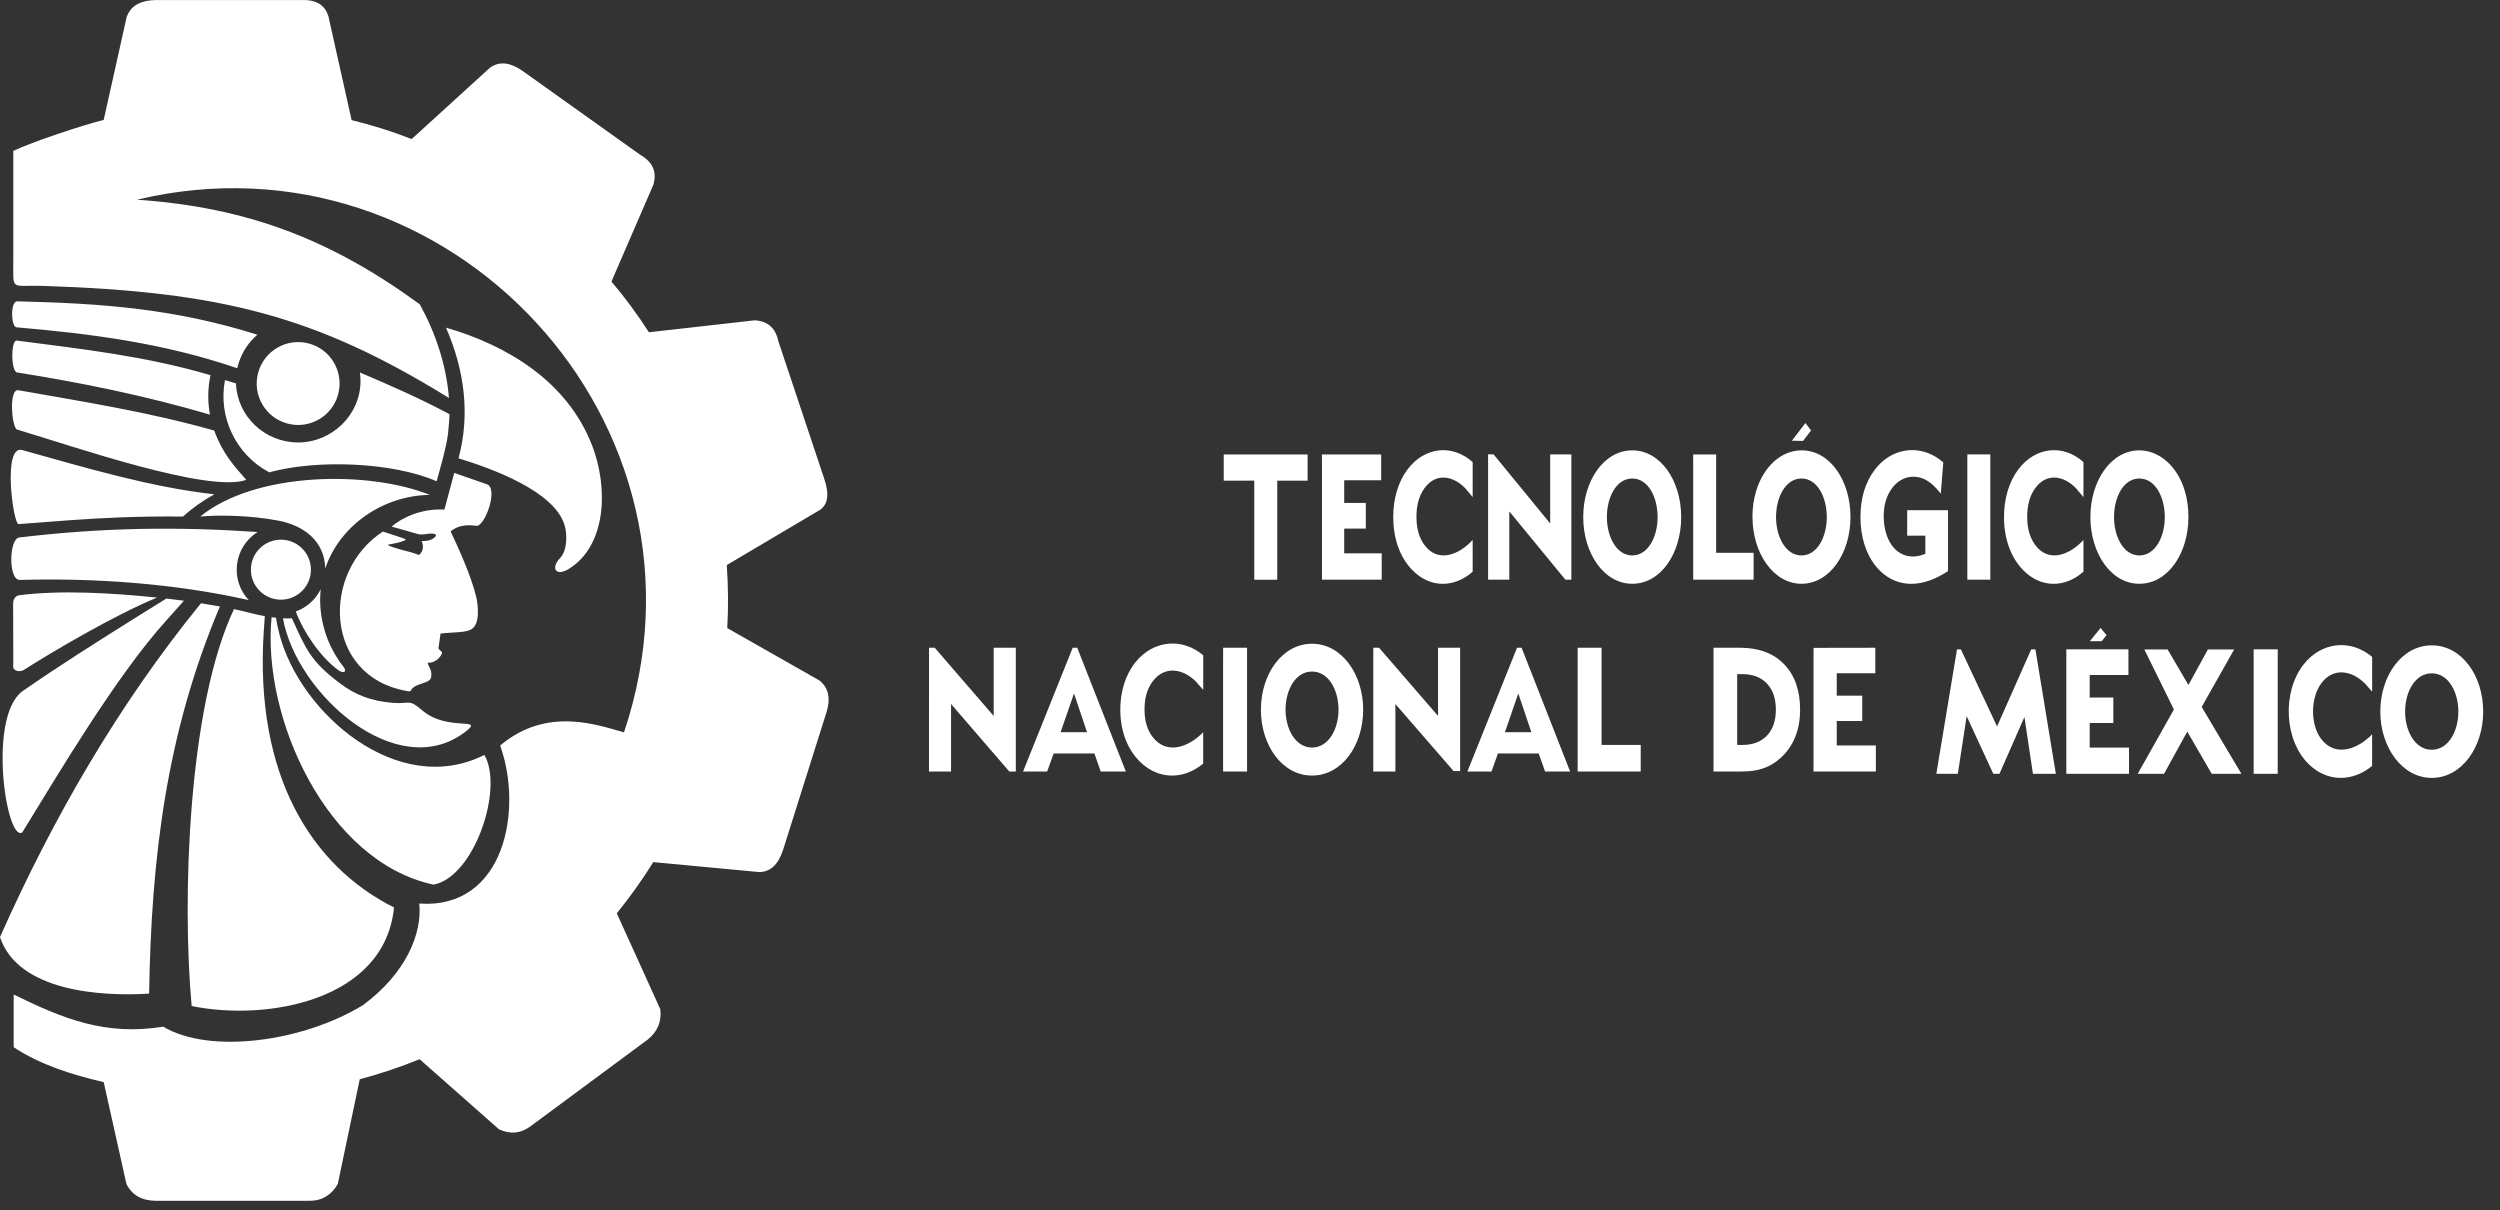 <svg width="126" height="61" viewBox="0 0 126 61" xmlns="http://www.w3.org/2000/svg">
<rect x="0" y="0" width="126" height="61" fill="#333333" stroke="none"/>
<path d="M5.229 6.045C4.209 6.291 1.6 7.157 0.671 7.605V13.132C0.671 14.712 0.515 14.354 2.176 14.409C11.127 14.702 15.915 15.908 22.628 20.058C22.493 18.401 21.957 16.787 21.158 15.338C16.666 12.057 12.436 10.443 6.902 10.065C22.591 6.317 36.677 21.364 31.45 36.909C30.183 36.572 27.594 35.561 25.207 37.575C26.369 40.797 25.443 45.834 21.131 45.539C21.286 47.027 20.481 49.038 18.304 50.652C15.265 52.515 10.562 53.144 8.225 51.744C5.323 52.215 3.204 51.357 0.689 50.124V52.78C2.044 53.673 3.614 54.16 5.227 54.541L6.372 59.671C6.646 60.223 7.133 60.516 7.868 60.521H15.611C16.27 60.516 16.721 60.203 17.025 59.671L18.131 54.394C19.154 54.122 20.167 53.787 21.147 53.383L25.148 56.916C25.663 57.152 26.198 57.175 26.781 56.733L32.661 52.382C33.13 51.996 33.352 51.499 33.281 50.867L31.086 46.031C31.753 45.21 32.368 44.347 32.926 43.45L38.266 43.953C38.827 43.944 39.215 43.587 39.463 42.846L41.666 35.863C41.855 35.229 41.783 34.691 41.303 34.297L36.654 31.656C36.714 30.599 36.703 29.537 36.629 28.48L41.239 25.75C41.744 25.482 41.811 24.909 41.536 24.113L39.225 17.186C39.085 16.513 38.676 16.183 38.041 16.144L32.705 16.746C32.132 15.853 31.503 15 30.817 14.19L32.938 9.292C33.094 8.701 32.956 8.205 32.272 7.805L26.326 3.566C25.754 3.17 25.203 3.053 24.694 3.412L20.749 7.008C19.76 6.623 18.753 6.305 17.721 6.053L16.554 0.827C16.366 0.22 15.904 -0.041 15.1 0.005H7.809C6.951 0.032 6.564 0.38 6.388 0.838L5.227 6.042L5.229 6.045ZM13.826 28.459H14.494C14.562 28.459 14.618 28.514 14.618 28.585V28.841C14.618 28.91 14.562 28.967 14.494 28.967H13.826C13.757 28.967 13.7 28.91 13.7 28.841V28.585C13.7 28.516 13.757 28.461 13.826 28.461V28.459ZM15.567 17.312C16.68 17.609 17.343 18.755 17.044 19.87C16.748 20.984 15.604 21.646 14.489 21.348C13.373 21.049 12.711 19.907 13.009 18.792C13.308 17.677 14.451 17.014 15.567 17.312ZM16.016 18.188C16.352 18.277 16.549 18.622 16.458 18.955C16.37 19.289 16.025 19.488 15.691 19.399C15.357 19.311 15.158 18.966 15.249 18.632C15.338 18.298 15.682 18.099 16.016 18.188ZM14.159 27.2C14.993 27.2 15.67 27.876 15.67 28.713C15.67 29.549 14.993 30.224 14.159 30.224C13.324 30.224 12.645 29.547 12.645 28.713C12.645 27.878 13.32 27.2 14.159 27.2ZM14.159 27.944C14.581 27.944 14.926 28.288 14.926 28.713C14.926 29.137 14.579 29.478 14.159 29.478C13.738 29.478 13.391 29.134 13.391 28.713C13.391 28.292 13.736 27.944 14.159 27.944ZM18.14 18.774C19.652 19.415 21.215 20.103 22.655 20.875C22.648 21.202 22.605 21.543 22.579 21.873C22.468 22.671 22.216 23.477 22.007 24.255C19.78 23.287 15.959 23.145 13.571 23.806C11.912 22.928 10.979 21.049 11.338 19.158C11.381 19.172 11.711 19.268 11.892 19.323C11.954 20.977 13.336 22.3 15.029 22.3C16.721 22.3 18.169 20.916 18.169 19.207C18.169 19.062 18.16 18.918 18.139 18.776L18.14 18.774ZM16.391 28.652C16.363 27.271 15.311 26.479 14.015 26.237C12.659 25.981 11.084 25.94 10.091 26.035C12.873 23.765 18.586 23.706 21.66 24.942C19.35 24.973 17.142 26.438 16.391 28.652ZM0.828 16.496C0.559 16.473 0.504 15.176 0.872 15.187C5.158 15.291 8.79 15.554 12.972 16.869C12.468 17.302 12.104 17.892 11.958 18.559C8.274 17.3 4.666 16.828 0.826 16.496H0.828ZM0.867 18.774C0.542 18.723 0.542 17.126 0.844 17.165C4.184 17.6 7.342 17.947 10.608 18.909C10.466 19.582 10.463 20.257 10.583 20.898C7.362 19.952 4.172 19.298 0.868 18.772L0.867 18.774ZM0.865 21.653C0.593 21.571 0.424 19.577 0.931 19.668C4.271 20.259 7.521 20.769 10.798 21.701C11.216 22.855 11.789 23.477 12.413 24.184C10.512 24.868 3.682 22.488 0.865 21.651V21.653ZM0.938 26.415C0.67 26.434 0.108 22.401 1.122 22.683C4.3 23.57 7.607 24.561 10.802 24.912C10.207 25.242 9.674 25.621 9.221 26.035C8.115 26.022 7.019 26.038 5.934 26.081C4.268 26.146 2.6 26.29 0.936 26.415H0.938ZM0.993 29.226C0.421 29.242 0.44 27.152 0.977 27.088C5.159 26.59 8.896 26.535 12.985 26.814C11.784 27.562 11.571 29.224 12.539 30.245C8.818 29.409 4.808 29.123 0.993 29.228V29.226ZM0.671 33.37L0.662 30.42C0.659 30.169 0.819 30.016 0.97 29.999C3.069 29.732 5.618 29.889 7.759 30.102L7.916 30.118C5.753 31.004 2.549 32.903 1.195 33.769C1.019 33.856 0.863 33.842 0.742 33.755C0.629 33.673 0.671 33.515 0.671 33.371V33.37ZM17.02 33.755C16.114 33.071 15.27 31.814 14.908 30.817C15.457 30.626 15.908 30.214 16.164 29.695C16.039 30.89 16.338 32.162 17.027 33.208C17.103 33.323 17.178 33.441 17.267 33.545C17.528 33.847 17.343 33.998 17.02 33.755ZM7.516 50.078C5.108 50.233 0.906 49.972 0 47.228C2.671 41.227 5.975 35.501 10.13 30.404C10.45 30.453 10.766 30.507 11.084 30.565C8.392 36.923 7.624 43.212 7.516 50.078ZM1.122 41.955C0.325 42.47 -0.639 36.161 1.122 34.844C3.065 33.497 4.912 32.336 7.019 31.015L8.385 30.166C8.679 30.199 8.974 30.237 9.271 30.276C9.019 30.558 8.505 31.134 8.413 31.236C5.868 34.039 2.929 39.023 1.121 41.955H1.122ZM24.539 24.404C25.143 24.616 24.422 26.617 23.98 26.498C23.507 26.436 23.067 26.479 22.712 26.786C23.023 27.439 23.763 29.04 24.006 30.105C24.095 30.501 24.207 31.45 23.76 31.714C23.452 31.897 22.923 31.848 22.202 31.933L22.099 32.679C22.149 32.783 22.285 32.824 22.278 32.899C22.27 33.004 22.03 33.423 21.55 33.403C21.616 33.654 21.792 33.762 21.726 34.146C21.685 34.384 21.241 34.421 20.943 34.579C20.65 34.735 20.787 34.828 20.613 34.844C20.575 34.838 20.534 34.831 20.492 34.824C16.313 34.092 16.165 28.814 19.3 26.791L20.257 27.105C20.527 27.194 20.499 27.212 20.204 27.31C20.081 27.349 19.952 27.374 19.824 27.399C19.49 27.462 19.458 27.459 19.801 27.578C20.201 27.716 20.675 27.809 20.962 27.912C21.112 27.967 21.108 28.017 21.22 27.86C21.341 27.693 21.343 27.494 21.252 27.269C21.462 27.274 21.646 27.249 21.792 27.164C22.092 26.986 21.992 26.876 21.682 26.894C21.474 26.905 21.262 26.972 21.069 26.917L19.739 26.541C20.245 26.09 21.271 25.612 22.399 25.685L22.893 23.834L24.536 24.406L24.539 24.404ZM21.294 35.812C22.566 36.897 24.488 36.101 23.438 36.895C20 39.504 14.94 34.964 14.261 31.164C14.412 31.169 14.563 31.171 14.713 31.164C15.418 32.702 15.638 33.311 17.114 34.426C17.933 35.041 18.694 35.327 19.787 35.423C20.694 35.502 20.565 35.188 21.294 35.813V35.812ZM29.828 22.41C30.67 24.562 30.58 27.493 28.67 28.672C28.008 29.081 27.747 28.629 28.228 28.127C28.601 27.74 28.585 26.923 28.464 26.498C27.965 24.729 24.672 23.577 23.11 23.099C23.712 20.865 23.397 18.613 22.477 16.513C25.605 17.414 28.589 19.25 29.826 22.412L29.828 22.41ZM9.66 50.703C9.168 45.351 9.472 35.593 11.793 30.7C12.311 30.803 12.814 30.961 13.347 31.055C13.34 31.141 13.299 31.768 13.293 31.824C12.825 39.051 15.673 43.633 19.858 45.736C19.398 50.435 13.453 51.485 9.658 50.703H9.66ZM24.411 38.049C25.401 39.726 23.907 44.209 21.847 44.585C16.462 43.432 13.191 36.154 13.688 31.109C13.764 31.119 13.841 31.128 13.915 31.135C13.933 31.352 14.027 31.736 14.08 31.949C15.093 35.911 20.035 40.252 24.411 38.049Z" fill="white" />
<path d="M63.216 29.216V24.223L61.676 24.227V22.904H65.903V24.225H64.374V29.218H63.216V29.216ZM105.006 25.051V23.289C103.984 22.376 102.587 22.509 101.72 23.662C101.235 24.312 101.002 25.161 101.002 26.061C101.002 27.116 101.324 28.077 101.967 28.734C102.862 29.651 104.079 29.633 105.006 28.814V27.214C104.336 27.949 103.253 28.411 102.56 27.447C102.301 27.088 102.171 26.621 102.171 26.044C102.171 25.466 102.301 24.994 102.56 24.625C103.137 23.808 104.008 23.966 104.631 24.607L105.004 25.051H105.006ZM90.874 22.222L91.277 21.694L90.993 21.321L90.309 22.213L90.874 22.222ZM74.222 25.051V23.289C73.201 22.376 71.806 22.508 70.936 23.662C70.451 24.312 70.219 25.161 70.219 26.061C70.219 27.116 70.54 28.077 71.183 28.734C72.073 29.647 73.288 29.637 74.222 28.814V27.214C73.556 27.949 72.467 28.411 71.776 27.447C71.517 27.088 71.389 26.621 71.389 26.044C71.389 25.466 71.519 24.994 71.78 24.625C72.357 23.808 73.227 23.968 73.849 24.607L74.222 25.051ZM98.18 26.237V25.713H96.122V26.997H97.038V27.914C96.834 27.994 96.626 28.049 96.413 28.049C95.502 28.049 94.939 27.166 94.939 26.015C94.939 25.449 95.079 24.973 95.367 24.595C95.831 23.976 96.557 23.872 97.147 24.236C97.369 24.372 97.589 24.589 97.816 24.884L97.941 23.303C97.703 23.099 97.454 22.946 97.197 22.845C96.269 22.476 95.204 22.749 94.508 23.65C94.014 24.289 93.767 25.095 93.767 26.072C93.767 28.01 94.845 29.425 96.333 29.425C96.975 29.425 97.614 29.157 98.18 28.784V26.239V26.237ZM99.154 29.216H100.312V22.902H99.154V29.216ZM85.338 23.429V29.216H88.382V27.861H86.494V22.904H85.336V23.429H85.338ZM75.001 23.429V29.216H76.069V25.774L78.896 29.216H79.197V22.902H78.129V26.383L75.279 22.902L74.998 22.898L75.001 23.429ZM66.628 23.429V29.216H69.638V27.889H67.748V26.64H68.837V25.348H67.748V24.207H69.611V22.904H66.624L66.628 23.429ZM79.795 26.06C79.795 24.221 80.845 22.698 82.266 22.698C83.686 22.698 84.732 24.221 84.732 26.06C84.732 27.898 83.704 29.422 82.266 29.422C80.827 29.422 79.795 27.873 79.795 26.06ZM80.987 26.06C80.987 27.035 81.459 27.994 82.266 27.994C83.072 27.994 83.544 27.04 83.544 26.06C83.544 25.079 83.081 24.117 82.266 24.117C81.45 24.117 80.987 25.081 80.987 26.06ZM88.323 26.06C88.323 25.591 88.386 25.154 88.51 24.747C88.879 23.517 89.776 22.698 90.796 22.698C92.249 22.698 93.264 24.239 93.264 26.06C93.264 27.88 92.22 29.422 90.796 29.422C89.371 29.422 88.325 27.859 88.325 26.06H88.323ZM89.512 26.06C89.512 27.035 89.984 27.994 90.794 27.994C91.604 27.994 92.071 27.04 92.071 26.06C92.071 25.079 91.607 24.117 90.794 24.117C89.981 24.117 89.512 25.081 89.512 26.06ZM107.824 22.698C108.835 22.698 109.751 23.513 110.113 24.738C110.236 25.147 110.296 25.589 110.296 26.06C110.296 27.884 109.268 29.422 107.824 29.422C106.38 29.422 105.361 27.868 105.356 26.07C105.352 24.252 106.382 22.698 107.824 22.698ZM106.547 26.06C106.547 27.035 107.018 27.994 107.824 27.994C108.631 27.994 109.106 27.044 109.106 26.06C109.106 25.076 108.641 24.117 107.824 24.117C107.007 24.117 106.547 25.081 106.547 26.06Z" fill="white" />
<path d="M119.164 34.421C118.512 33.789 117.596 33.627 116.992 34.44C116.447 35.17 116.432 36.517 116.988 37.245C117.713 38.195 118.851 37.742 119.555 37.01V38.6C118.58 39.411 117.304 39.431 116.368 38.52C115.118 37.312 115.008 34.876 116.107 33.48C117.018 32.334 118.484 32.203 119.556 33.108V34.86L119.166 34.417L119.164 34.421ZM105.925 32.316L106.169 32.014L105.87 31.647L105.327 32.318H105.924L105.925 32.316ZM113.584 33.251V38.999H114.797V32.728H113.584V33.249V33.251ZM109.565 35.758L107.739 39.001H109.067L110.238 36.874L111.472 39.001H112.967L110.966 35.63L112.602 32.732H111.28L110.296 34.522L109.247 32.732H108.074L109.566 35.76L109.565 35.758ZM104.142 33.251V38.999H107.302V37.68H105.32V36.44H106.512V35.156H105.32V34.021H107.273V32.728H104.142V33.249V33.251ZM98.633 32.728L97.591 39.001H98.674L99.12 36.094L100.462 39.001H100.773L102.031 36.136L102.46 39.001H103.615L102.585 32.73H102.372L100.652 36.611L98.829 32.73H98.633V32.728ZM121.217 35.867C121.217 36.834 121.711 37.788 122.56 37.788C123.409 37.788 123.901 36.842 123.901 35.867C123.901 34.892 123.414 33.936 122.56 33.936C121.705 33.936 121.217 34.893 121.217 35.867ZM119.968 35.867C119.968 34.067 121.048 32.526 122.561 32.526C124.075 32.526 125.153 34.057 125.153 35.867C125.153 37.676 124.057 39.206 122.561 39.206C121.066 39.206 119.968 37.657 119.968 35.867Z" fill="white" />
<path d="M86.361 33.164V38.884H87.704C88.338 38.884 88.917 38.811 89.474 38.415C90.293 37.836 90.725 36.931 90.725 35.767C90.725 34.799 90.458 34.037 89.922 33.481C89.387 32.926 88.647 32.647 87.704 32.647H86.361V33.164ZM91.401 33.164V38.884H94.543V37.572H92.572V36.339H93.856V35.062H92.572V33.933H94.516V32.647C93.348 32.647 92.572 32.652 91.403 32.652V33.164H91.401ZM79.513 38.884H82.692V37.545H80.72V32.647H79.513V38.884ZM73.957 38.884H75.172L75.497 37.975H77.55L77.872 38.884H79.134L76.689 32.647H76.458L73.957 38.884ZM75.849 36.902L76.522 34.949L77.179 36.902H75.849ZM69.213 33.164V38.884H70.327V35.481L73.261 38.863H73.591V32.645H72.478V36.083L69.503 32.645H69.215V33.162H69.213V33.164ZM61.644 33.164V38.884H62.852V32.647H61.646V33.164H61.644ZM60.252 34.329C59.603 33.698 58.694 33.54 58.092 34.346C57.819 34.711 57.684 35.179 57.684 35.749C57.684 36.32 57.817 36.781 58.088 37.137C58.811 38.087 59.943 37.63 60.641 36.904V38.486C59.669 39.298 58.399 39.309 57.47 38.406C56.801 37.756 56.463 36.808 56.463 35.767C56.463 34.876 56.707 34.037 57.213 33.395C58.124 32.249 59.584 32.13 60.642 33.025V34.767L60.253 34.329H60.252ZM51.562 38.884H52.776L53.105 37.975H55.158L55.476 38.884H56.742L54.293 32.647H54.064L51.563 38.884H51.562ZM53.455 36.902L54.13 34.949L54.785 36.902H53.455ZM46.82 38.884L46.823 32.647H47.111L50.082 36.085V32.647H51.197V38.884H50.869L47.933 35.481V38.884H46.82ZM63.55 35.767C63.55 33.949 64.644 32.444 66.127 32.444C67.61 32.444 68.704 33.965 68.704 35.767C68.704 37.57 67.629 39.088 66.127 39.088C64.624 39.088 63.55 37.568 63.55 35.767ZM64.791 35.767C64.791 36.73 65.285 37.676 66.127 37.676C66.969 37.676 67.462 36.733 67.462 35.767C67.462 34.801 66.977 33.846 66.127 33.846C65.276 33.846 64.791 34.798 64.791 35.767ZM87.553 37.545V33.977H87.817C88.345 33.977 88.757 34.135 89.057 34.455C89.355 34.775 89.504 35.21 89.504 35.767C89.504 36.325 89.355 36.758 89.057 37.073C88.757 37.387 88.345 37.545 87.817 37.545H87.553Z" fill="white" />
</svg>
